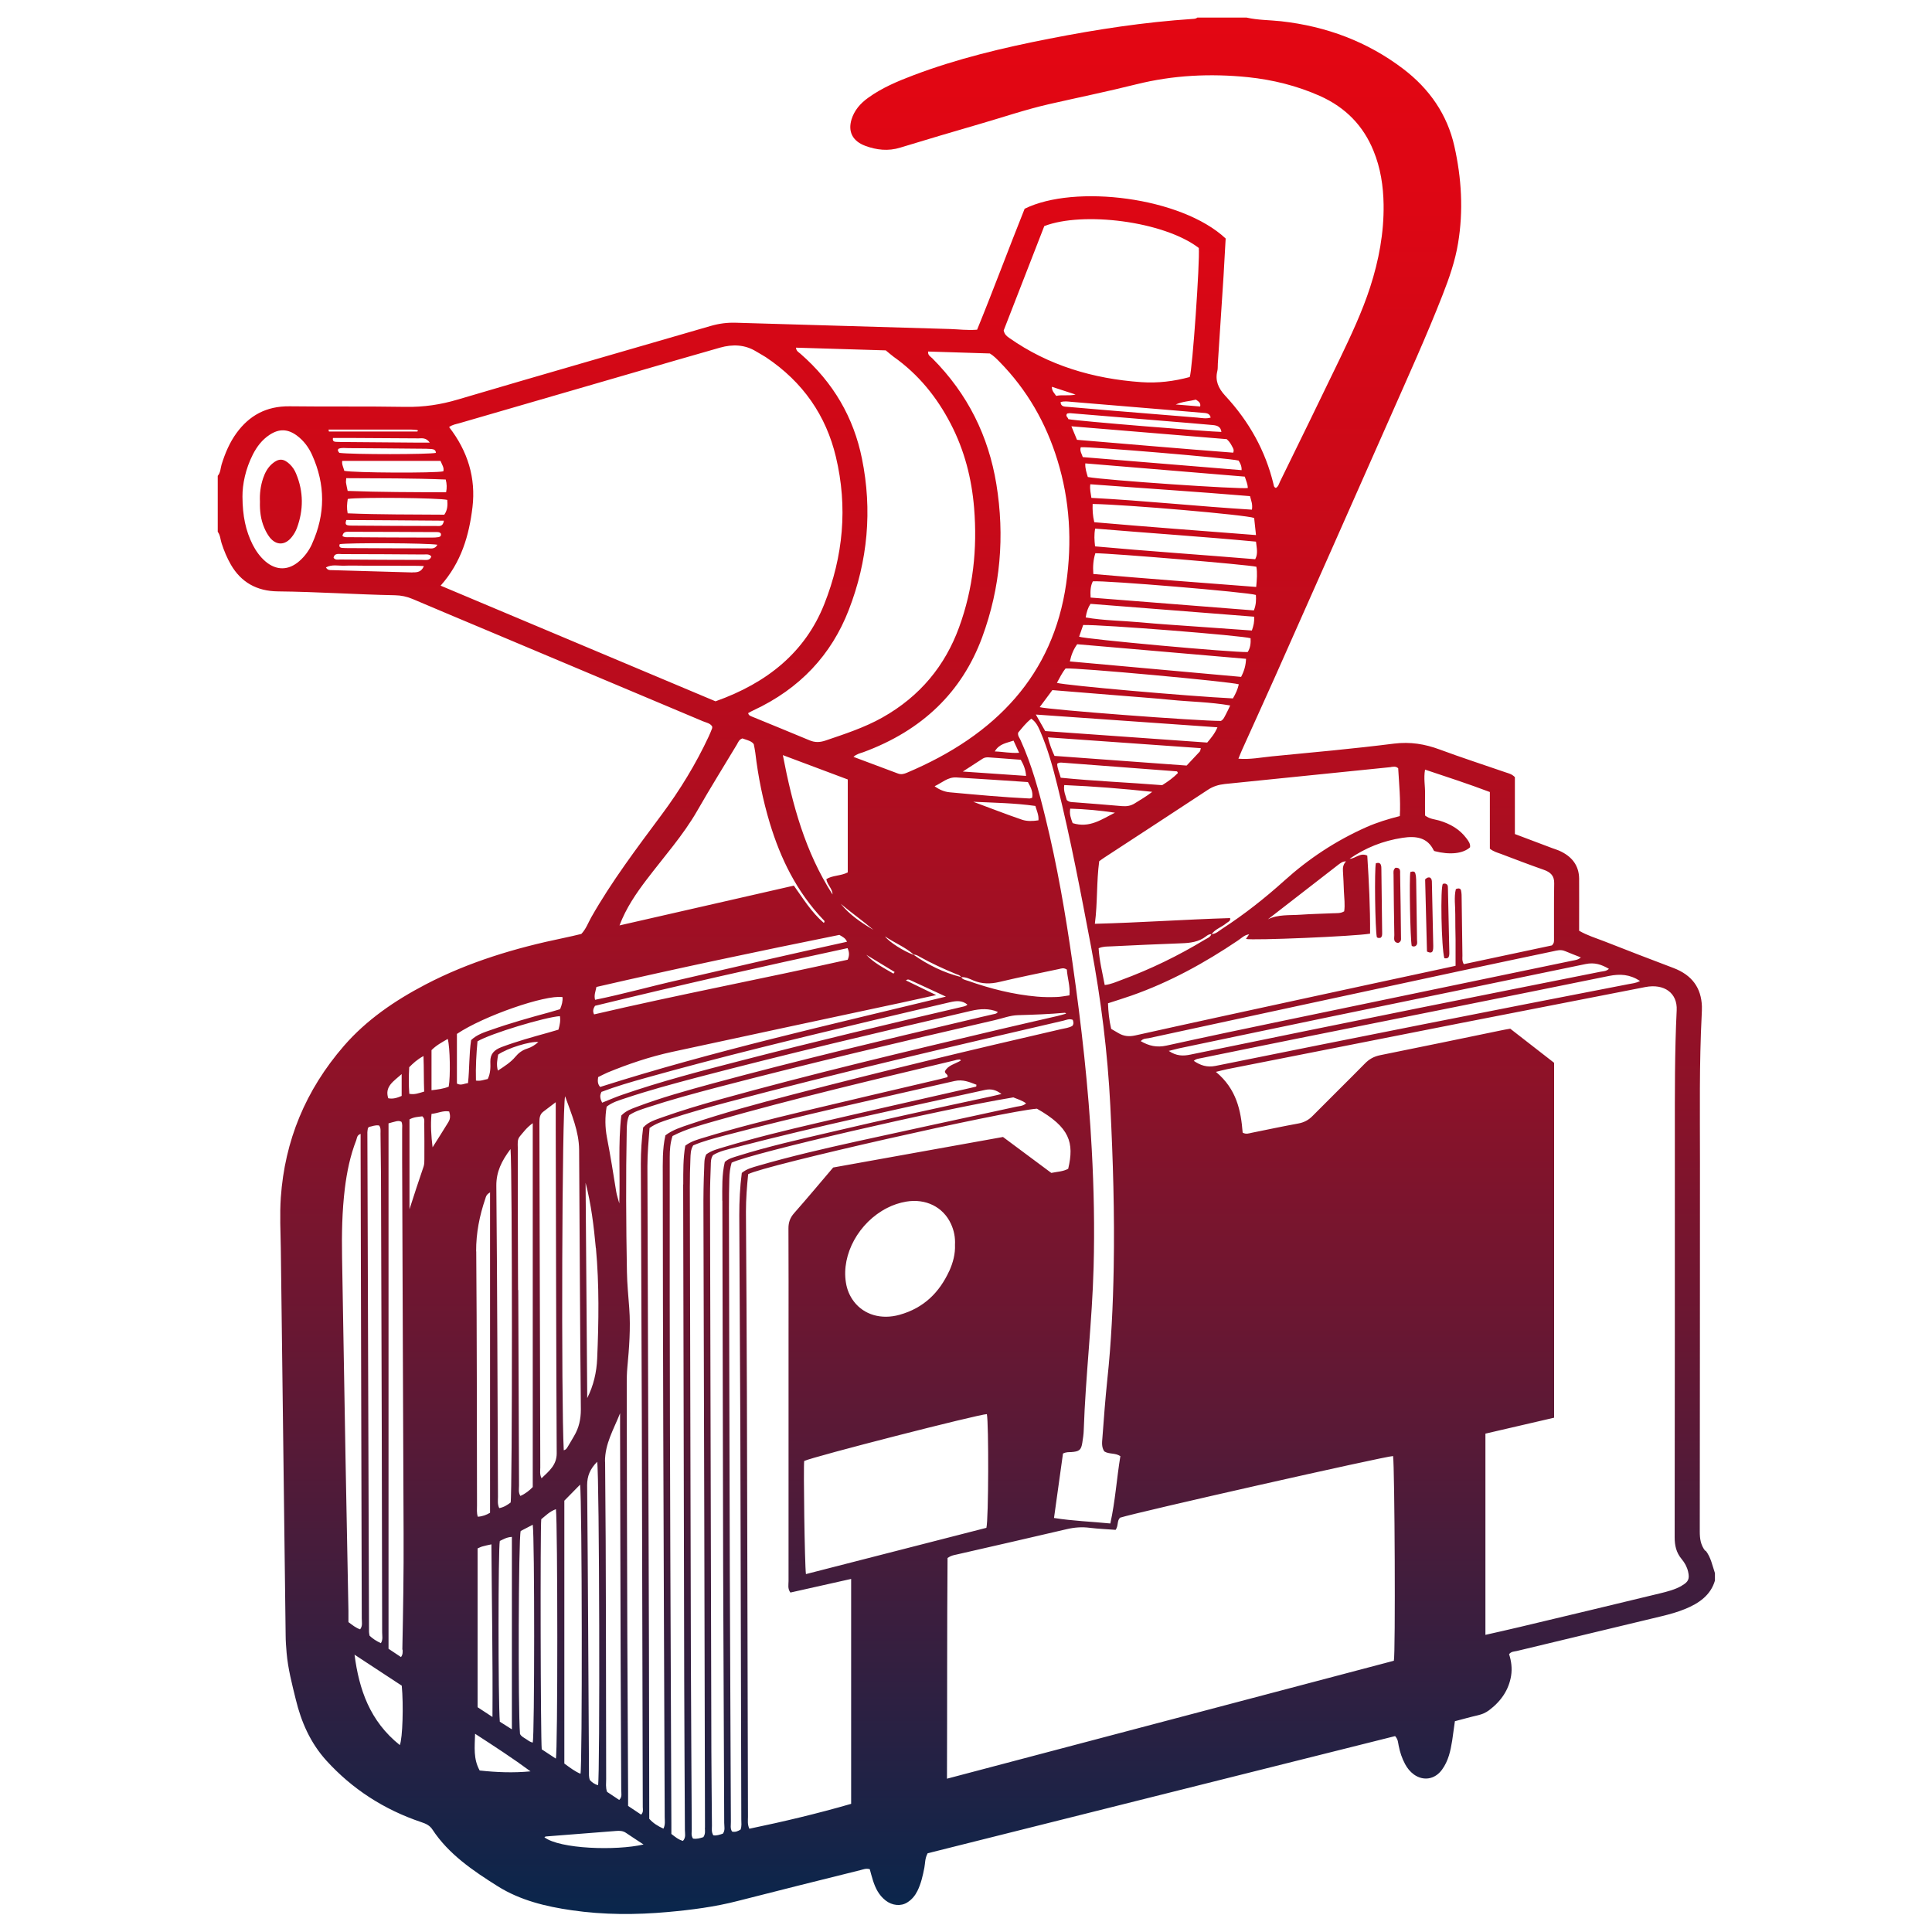 <?xml version="1.0" encoding="UTF-8"?><svg id="a" xmlns="http://www.w3.org/2000/svg" xmlns:xlink="http://www.w3.org/1999/xlink" viewBox="0 0 200 200"><defs><style>.c{fill:url(#b);}</style><linearGradient id="b" x1="100" y1="1.84" x2="100" y2="198.16" gradientTransform="matrix(1, 0, 0, 1, 0, 0)" gradientUnits="userSpaceOnUse"><stop offset="0" stop-color="#e30613"/><stop offset=".1" stop-color="#dd0614"/><stop offset=".24" stop-color="#cc0918"/><stop offset=".4" stop-color="#b10d1f"/><stop offset=".57" stop-color="#8b1229"/><stop offset=".74" stop-color="#5b1936"/><stop offset=".93" stop-color="#202245"/><stop offset="1" stop-color="#09264c"/></linearGradient></defs><path class="c" d="M29.99,48.05c-.64-.61-1.16-.61-1.82-.04-.47,.41-.74,.93-.93,1.49-.27,.8-.37,1.63-.33,2.42-.03,.96,.08,1.85,.44,2.7,.15,.36,.34,.71,.58,1.02,.68,.84,1.58,.82,2.26-.03,.23-.28,.41-.6,.54-.93,.7-1.89,.7-3.78-.08-5.65-.15-.37-.36-.69-.66-.98Zm146.53,112.49c-.48-.62-.56-1.27-.56-2,.02-12.76,.01-25.51,.02-38.27,0-5.08-.08-10.15,.18-15.23,.01-.29,.03-.58,.02-.87-.07-1.89-1-3.23-2.96-3.97-2.39-.9-4.76-1.82-7.13-2.75-.87-.34-1.78-.61-2.62-1.1,0-.37,0-.72,0-1.07,0-1.45,.01-2.89,0-4.34-.02-1.36-.76-2.31-2.09-2.89-.22-.1-.46-.16-.69-.25-1.27-.48-2.54-.96-3.87-1.46v-5.89c-.32-.33-.65-.39-.94-.49-2.28-.79-4.58-1.53-6.84-2.37-1.54-.57-3.04-.82-4.74-.61-4.21,.53-8.43,.91-12.66,1.32-1.11,.11-2.23,.34-3.44,.24,.14-.35,.26-.65,.39-.94,1.14-2.53,2.29-5.05,3.42-7.58,3.97-8.93,7.94-17.87,11.89-26.81,1.85-4.2,3.76-8.39,5.43-12.66,.69-1.76,1.31-3.54,1.61-5.38,.56-3.37,.36-6.74-.39-10.06-.73-3.22-2.54-5.9-5.33-8.01-3.66-2.77-7.87-4.37-12.6-4.9-1.19-.13-2.4-.11-3.57-.38h-5.1c-.14,.12-.32,.13-.5,.14-4.99,.33-9.91,1.08-14.79,2.04-4.82,.94-9.57,2.07-14.13,3.8-1.64,.62-3.24,1.3-4.64,2.31-.83,.59-1.45,1.31-1.74,2.25-.38,1.26,.09,2.24,1.43,2.74,1.17,.43,2.37,.57,3.62,.18,2.72-.83,5.44-1.64,8.17-2.43,2.39-.69,4.75-1.5,7.19-2.06,3.02-.69,6.06-1.31,9.06-2.06,3.81-.95,7.67-1.14,11.58-.74,2.58,.27,5.06,.89,7.41,1.93,2.72,1.21,4.53,3.13,5.57,5.68,.74,1.8,1.02,3.67,1.05,5.58,.04,2.91-.49,5.76-1.39,8.54-.83,2.56-1.99,5.02-3.16,7.46-2.04,4.24-4.11,8.46-6.18,12.69-.11,.23-.16,.49-.42,.64-.21-.07-.22-.25-.25-.4-.83-3.43-2.51-6.47-5-9.15-.71-.77-1.06-1.56-.81-2.56,.06-.25,.03-.51,.05-.77,.2-3.01,.4-6.03,.59-9.04,.08-1.31,.15-2.63,.22-3.9-4.59-4.3-15.64-5.64-20.81-3.08-1.66,4.14-3.22,8.36-4.92,12.52-1.01,.08-1.89-.04-2.77-.07-7.4-.21-14.8-.43-22.19-.65-.9-.03-1.75,.08-2.61,.33-8.73,2.54-17.47,5.04-26.19,7.62-1.78,.53-3.53,.79-5.4,.76-4-.07-8-.01-12.01-.06-2.44-.03-4.19,.98-5.49,2.76-.73,1-1.19,2.11-1.55,3.26-.12,.4-.1,.83-.4,1.18v5.79c.27,.36,.27,.79,.4,1.19,.25,.77,.56,1.52,.97,2.23,1.04,1.78,2.64,2.73,4.87,2.75,4.04,.04,8.07,.32,12.1,.4,.65,.01,1.25,.14,1.84,.39,2.56,1.09,5.14,2.17,7.71,3.25,7.45,3.13,14.9,6.27,22.35,9.41,.34,.14,.76,.2,.95,.55,0,.08,0,.15-.02,.2-.11,.27-.21,.54-.34,.81-1.33,2.85-2.97,5.54-4.88,8.11-2.57,3.46-5.18,6.91-7.29,10.63-.32,.57-.53,1.19-1.02,1.71-.61,.14-1.22,.3-1.84,.42-4.99,1.03-9.82,2.48-14.28,4.81-3.22,1.68-6.14,3.69-8.45,6.35-4,4.61-6.13,9.85-6.54,15.7-.12,1.77-.03,3.53,0,5.3,.17,13.34,.33,26.67,.5,40.01,0,.61,.05,1.22,.1,1.83,.14,1.64,.56,3.24,.95,4.83,.56,2.31,1.5,4.49,3.18,6.34,2.65,2.91,5.92,5.05,9.82,6.36,.49,.16,.88,.35,1.15,.77,1.66,2.53,4.18,4.25,6.78,5.88,2.29,1.43,4.92,2.08,7.64,2.47,3.31,.48,6.63,.48,9.96,.18,2.43-.22,4.85-.53,7.21-1.14,4.22-1.08,8.46-2.14,12.69-3.19,.3-.07,.59-.22,.99-.1,.1,.37,.2,.77,.33,1.17,.25,.78,.6,1.51,1.3,2.06,.68,.54,1.59,.63,2.25,.21,.48-.3,.81-.71,1.05-1.19,.38-.77,.56-1.59,.72-2.41,.09-.47,.05-.96,.34-1.49,16.11-4.04,32.27-8.09,48.39-12.13,.32,.35,.3,.68,.37,.99,.13,.67,.34,1.31,.67,1.92,.22,.41,.51,.77,.9,1.06,.99,.71,2.18,.52,2.92-.5,.66-.91,.88-1.95,1.05-3.01,.1-.66,.19-1.32,.28-2,.84-.22,1.61-.44,2.4-.62,.42-.1,.79-.26,1.13-.51,1.25-.94,2.05-2.11,2.29-3.58,.12-.77,.02-1.52-.21-2.23,.23-.29,.53-.27,.8-.33,5-1.2,9.99-2.4,14.99-3.6,.82-.2,1.63-.42,2.41-.74,1.48-.6,2.67-1.45,3.11-2.95v-.77c-.27-.79-.42-1.64-.96-2.33ZM41.58,111.19v2.26c-.48,.21-.92,.34-1.39,.24-.39-1.22,.55-1.75,1.39-2.5Zm-3.51,5.63s.03-.06,.05-.08c.02-.03,.05-.05,.08-.08,.33-.06,.65-.22,1.04-.15,.2,.25,.15,.55,.15,.83,.02,1.45,.04,2.89,.05,4.34,.03,8.83,.05,17.66,.08,26.5,.02,6.94,.03,13.87,.04,20.81,0,.36,.1,.74-.13,1.11-.48-.22-.84-.46-1.17-.77-.02-.13-.06-.26-.06-.38-.06-17.25-.12-34.49-.17-51.74,0-.13,.03-.25,.05-.38Zm-2,49.94c-.1-5.24-.2-10.47-.3-15.71-.12-6.97-.24-13.95-.36-20.92-.04-2.38,0-4.75,.29-7.12,.21-1.69,.55-3.37,1.18-4.98,.08-.22,.06-.52,.45-.65,0,.49,0,.93,0,1.38,.02,9.67,.04,19.35,.07,29.02,.02,6.59,.04,13.18,.05,19.77,0,.36,.11,.75-.17,1.12-.45-.16-.77-.42-1.21-.75,0-.39,0-.77,0-1.16Zm5.32,13.89c-3.11-2.48-4.22-5.76-4.69-9.36,1.65,1.08,3.29,2.16,4.89,3.21,.19,2,.09,5.42-.2,6.15Zm.29-9.88c0,.24,.04,.49-.17,.77l-1.29-.86v-54.39c.25-.07,.51-.15,.78-.21,.17-.04,.35-.06,.55,.04,.13,.24,.08,.54,.08,.82,0,1.06,0,2.12,0,3.18,.05,12.87,.09,25.75,.15,38.62,.02,4.02-.05,8.03-.13,12.04Zm.67-60.28c.41-.41,.81-.8,1.49-1.17,.05,1.32,.02,2.51,.07,3.68-.56,.16-.98,.34-1.54,.23-.07-.9-.06-1.82-.01-2.74Zm1.5,10.27c-.51,1.47-.98,2.94-1.46,4.42v-9.3c.46-.26,.92-.26,1.33-.32,.28,.26,.19,.53,.2,.78,.01,1.22,.02,2.44,.01,3.66,0,.25,0,.52-.08,.76Zm.82-12.05c.48-.49,1.07-.81,1.68-1.16,.24,.85,.29,3.91,.1,4.94-.53,.22-1.11,.29-1.78,.37v-4.14Zm1.77,7.41c-.54,.89-1.11,1.77-1.66,2.65-.14-1.16-.22-2.29-.11-3.46,.68-.07,1.21-.37,1.83-.25,.11,.37,.14,.73-.06,1.05Zm123.33-14.57c-.43,.24-.83,.25-1.2,.33-14.26,2.76-28.5,5.58-42.73,8.46-.89,.18-1.57-.05-2.26-.52,.25-.23,.54-.23,.8-.29,3.24-.67,6.49-1.32,9.74-1.98,10.82-2.17,21.64-4.32,32.44-6.52,1.15-.23,2.15-.17,3.2,.51Zm-3.22-1.25c-.28,.25-.58,.24-.85,.29-6.29,1.26-12.57,2.5-18.86,3.77-7.87,1.59-15.74,3.19-23.6,4.81-.76,.16-1.46,.16-2.25-.38,.43-.11,.73-.19,1.04-.26,5.17-1.08,10.34-2.17,15.51-3.24,8.86-1.83,17.73-3.64,26.59-5.49,.95-.2,1.66,.05,2.42,.49Zm-4.53-1.84c.51,.22,1.03,.41,1.63,.65-.32,.28-.62,.28-.89,.34-9.87,2.05-19.74,4.1-29.6,6.15-4.14,.86-8.28,1.73-12.41,2.64-1,.22-1.82,.03-2.66-.46,.26-.3,.57-.26,.83-.31,10.85-2.35,21.69-4.69,32.54-7.02,3.1-.67,6.2-1.31,9.31-1.97,.41-.09,.81-.21,1.24-.02Zm-13.59-10.42s.05,.04,.08,.07c1.58,.41,2.95,.26,3.67-.4,.05-.38-.18-.67-.4-.96-.69-.91-1.65-1.47-2.8-1.81-.46-.13-.98-.15-1.46-.52,0-.73-.01-1.5,0-2.26,.02-.79-.16-1.58,0-2.49,2.28,.76,4.49,1.48,6.71,2.32v5.87c.39,.3,.77,.4,1.13,.53,1.47,.56,2.94,1.12,4.42,1.64,.76,.26,1.13,.65,1.11,1.43-.04,1.93-.01,3.86-.02,5.78,0,.19,.03,.39-.22,.63-2.98,.63-6.06,1.29-9.12,1.94-.2-.36-.14-.62-.14-.87-.03-1.96-.05-3.92-.08-5.88,0-.29,0-.58-.06-.86-.04-.23-.24-.29-.54-.16-.21,.85-.05,1.75-.06,2.63-.01,.87,.02,1.73,.03,2.6,0,.89,0,1.78,0,2.71-.31,.07-.68,.15-1.06,.23-4.96,1.07-9.92,2.13-14.87,3.21-5.75,1.25-11.5,2.49-17.24,3.77-.64,.14-1.18,.08-1.71-.23-.27-.15-.53-.31-.77-.45-.21-.89-.3-1.75-.33-2.65,.83-.27,1.63-.52,2.41-.79,3.99-1.4,7.61-3.4,11.04-5.71,.36-.24,.67-.58,1.16-.64l-.33,.48c.7,.17,11.28-.27,12.85-.55,.02-2.68-.12-5.39-.29-8.08-.75-.34-1.22,.32-1.83,.33,1.63-1.13,3.44-1.86,5.48-2.17,1.43-.22,2.61-.02,3.24,1.33Zm-35.41,30.98c-.34-6.48-1.08-12.94-2-19.38-.72-5.03-1.58-10.05-2.8-15-.67-2.73-1.4-5.44-2.58-8.04-.1-.23-.31-.44-.24-.76,.4-.47,.79-1,1.36-1.44,.52,.36,.72,.85,.93,1.32,.79,1.83,1.31,3.73,1.78,5.64,1.37,5.52,2.42,11.09,3.48,16.66,1.03,5.46,1.71,10.94,1.99,16.46,.28,5.59,.45,11.17,.35,16.77-.07,3.86-.25,7.71-.66,11.55-.21,2.01-.36,4.03-.51,6.05-.04,.47-.1,.97,.2,1.4,.48,.31,1.13,.13,1.66,.49-.38,2.29-.52,4.62-1.04,6.97-2-.2-3.89-.26-5.83-.57l.93-6.67c.34-.17,.6-.14,.84-.15,.85-.06,1.04-.21,1.16-.97,.07-.44,.14-.89,.15-1.34,.19-5.62,.87-11.22,1.02-16.84,.11-4.05,.03-8.1-.19-12.14Zm-50.39,32.3c-.02-1.86,.91-3.37,1.56-5.02,0,.41,0,.83,0,1.24,.02,8.19,.03,16.39,.06,24.58,.01,4.4,.05,8.8,.06,13.2,0,.33,.12,.69-.21,1.01l-1.26-.84c-.16-.47-.09-.89-.09-1.31-.03-10.96,0-21.91-.11-32.87Zm-1.85,2.43c0-.94,.29-1.67,1.04-2.43,.23,1.37,.3,32.67,.09,33.48-.36-.09-.62-.29-.84-.52-.14-.33-.09-.65-.1-.97-.06-9.86-.1-19.71-.19-29.57Zm25.4-61.16c-2.83-4.41-4.15-9.27-5.14-14.42l6.72,2.52v9.62c-.73,.38-1.58,.29-2.22,.7,.1,.59,.64,.99,.64,1.57Zm4.24,3.67c-1.28-.75-2.48-1.57-3.39-2.7,1.1,.93,2.29,1.76,3.39,2.7Zm2.19,4.37l-.12,.16c-.99-.58-2.02-1.1-2.81-1.95l2.93,1.78Zm13.06-21.98c.31,.54,.5,1.03,.55,1.67-2.15-.15-4.24-.29-6.55-.45,.8-.52,1.43-.93,2.05-1.33,.18-.12,.39-.15,.6-.14,1.12,.08,2.24,.17,3.35,.25Zm-2.69-.86c.45-.8,1.22-.87,1.94-1.12l.58,1.26c-.93,.06-1.69-.12-2.52-.14Zm3.43,3.17c.31,.55,.55,1.06,.44,1.63-.14,.04-.21,.07-.27,.07-2.76-.13-5.5-.39-8.25-.64-.55-.05-1.08-.26-1.58-.63,.77-.36,1.37-.96,2.25-.91,2.47,.14,4.94,.32,7.41,.48Zm.77,2.47c.15,.52,.37,.96,.32,1.49-.59,.09-1.18,.11-1.69-.06-1.7-.58-3.37-1.24-5.06-1.86,2.17,.1,4.31,.13,6.42,.43Zm-8.19,17.41c.17,.07,.4,.1,.48,.3-1.8-.46-3.41-1.26-4.88-2.29-1.06-.39-2.51-1.3-2.98-1.92,.97,.67,2.11,1.11,2.99,1.9,.23-.02,.4,.1,.58,.2,1.22,.68,2.5,1.27,3.81,1.81Zm-5.96,3.02c1.24-.27,2.47-.54,3.88-.85l-3.13-1.52c.21-.16,.34-.07,.46-.02,1.19,.55,2.38,1.09,3.68,1.7-12.09,2.94-24.1,5.63-35.79,9.35-.27-.3-.27-.61-.21-1.02,.35-.17,.65-.33,.97-.47,2.16-.89,4.38-1.64,6.69-2.14,7.81-1.69,15.62-3.36,23.44-5.03Zm-30.79,9.18c1.52-.58,3.1-1.04,4.69-1.48,7.77-2.18,15.63-4.07,23.5-5.95,2.63-.63,5.27-1.24,7.91-1.86,.65-.15,1.26-.21,1.81,.25-.16,.15-.34,.18-.51,.22-7.67,1.78-15.33,3.61-22.95,5.58-4.15,1.07-8.3,2.15-12.33,3.55-.68,.23-1.33,.53-2.03,.8-.07-.18-.14-.3-.16-.42-.04-.19-.07-.38,.09-.69Zm2.08,2.42c-.35,2.92-.11,5.94-.21,9.12-.14-.51-.26-.85-.32-1.22-.3-1.87-.6-3.75-.96-5.61-.2-1.06-.21-2.1-.03-3.19,.62-.48,1.31-.66,1.96-.88,2.39-.8,4.83-1.46,7.28-2.11,9.45-2.48,18.97-4.71,28.49-6.93,.96-.22,1.86-.27,2.76,.11-.11,.21-.34,.21-.54,.26-.86,.2-1.71,.39-2.57,.6-8.83,2.08-17.66,4.18-26.41,6.55-2.68,.73-5.35,1.47-7.93,2.45-.52,.2-1.05,.38-1.52,.87Zm35.87-13.93c-.25-.09-.54-.12-.68-.37,.48-.04,.88,.18,1.28,.35,.88,.36,1.74,.36,2.67,.14,2.05-.49,4.12-.9,6.18-1.34,.23-.05,.47-.16,.8,.06,.05,.84,.36,1.72,.27,2.67-.51,.07-.93,.16-1.34,.17-.67,.02-1.34,.02-2.01-.04-2.48-.22-4.85-.82-7.16-1.64Zm25.84-26.24c-.27,.64-.63,1.07-1.06,1.58-5.57-.4-11.17-.79-16.77-1.19l-.97-1.71c6.33,.45,12.53,.88,18.8,1.32Zm-18.4-2.09l1.31-1.76c2.1,.17,4.14,.34,6.17,.5,2.04,.17,4.08,.31,6.12,.51,2.01,.2,4.05,.22,6.12,.58-.18,.38-.3,.64-.44,.9-.14,.25-.23,.54-.52,.7-2.36,.01-17.9-1.16-18.77-1.43Zm3.55,9.85c-.24-.02-.5,0-.75-.23-.1-.43-.36-.9-.26-1.55,3.05,.13,6.07,.37,9.11,.7-.59,.46-1.21,.82-1.82,1.2-.4,.25-.82,.32-1.3,.28-1.65-.15-3.31-.27-4.97-.4Zm4.24,1.08c-1.36,.67-2.62,1.63-4.38,1.08-.17-.47-.36-.94-.25-1.5,1.59,.05,3.1,.19,4.63,.42Zm-5.61-3.61c-.15-.57-.37-1-.37-1.46,.24-.17,.46-.11,.66-.1,3.91,.29,7.82,.59,11.72,.89,.02,0,.05,.04,.07,.06,.02,.03,.02,.06,.04,.12-.46,.47-1,.86-1.62,1.25-3.49-.28-7.01-.42-10.5-.77Zm-.65-2.27c-.3-.66-.51-1.22-.68-1.92,5.33,.38,10.56,.75,15.83,1.12-.05,.18-.05,.28-.11,.35-.43,.47-.87,.92-1.36,1.45-4.56-.33-9.13-.67-13.68-1Zm4.57,19.91c.48-.2,.87-.17,1.25-.19,2.43-.12,4.87-.23,7.3-.32,.94-.03,1.82-.14,2.57-.72,.15-.12,.32-.24,.55-.22-.1,.31-.42,.41-.67,.56-2.74,1.66-5.63,3.07-8.68,4.19-.52,.19-1.02,.43-1.69,.51-.24-1.29-.56-2.54-.63-3.8Zm25.29-8.01c.05,.7,.07,1.4,.1,2.11,.03,.7,.13,1.4,.03,2.08-.37,.23-.77,.18-1.15,.2-1.12,.05-2.25,.07-3.37,.15-1.14,.08-2.32-.05-3.38,.48,2.42-1.88,4.84-3.76,7.26-5.63,.24-.18,.48-.39,.83-.37-.27,.28-.35,.61-.32,.98Zm4.97-10.75c.23-.02,.49-.11,.75,.13,.09,1.61,.26,3.26,.17,4.95-1.23,.31-2.36,.66-3.45,1.14-3.18,1.41-6,3.28-8.5,5.54-2.01,1.81-4.15,3.5-6.46,5-.33,.21-.62,.52-1.07,.54,.37-.53,1.04-.72,1.52-1.13,.16-.14,.46-.2,.39-.53-4.65,.14-9.29,.47-14,.59,.29-2.22,.16-4.35,.45-6.48,.18-.13,.37-.27,.57-.4,3.56-2.33,7.13-4.65,10.68-6.99,.54-.36,1.11-.53,1.75-.6,5.73-.58,11.47-1.17,17.2-1.75Zm-16.35-7.1c-4.78-.24-17.28-1.34-18.23-1.61,.29-.52,.53-1.04,.9-1.49,1.1-.1,17.07,1.36,17.93,1.64-.11,.5-.32,.97-.61,1.46Zm.84-2.23c-5.92-.53-11.79-1.06-17.73-1.6,.15-.7,.38-1.25,.76-1.78,5.84,.5,11.64,1,17.48,1.51-.03,.69-.18,1.23-.51,1.87Zm.68-2.57c-1.62,.05-16.77-1.33-17.45-1.59l.42-1.21c2.04-.05,16.55,1.1,17.33,1.37,.03,.5-.02,1-.3,1.43Zm.43-2.23c-1.97-.14-3.87-.28-5.77-.41-1.94-.14-3.88-.26-5.81-.44-1.87-.17-3.77-.18-5.62-.5q.13-.87,.5-1.41c5.61,.44,11.27,.88,16.94,1.33,.03,.53-.06,.93-.24,1.44Zm.21-2.08c-5.63-.44-11.24-.88-16.9-1.33-.04-.66-.02-1.19,.23-1.68,1.22-.12,16.16,1.13,16.88,1.41,.03,.5,.03,1-.21,1.6Zm.24-2.43c-5.69-.44-11.27-.85-16.86-1.34-.06-.81,0-1.49,.21-2.15,1.78,.01,15.76,1.18,16.67,1.4,.11,.64,.05,1.3-.02,2.1Zm-.1-2.87c-5.55-.46-11.08-.83-16.58-1.33-.07-.65-.11-1.19,.01-1.84,5.61,.47,11.14,.83,16.65,1.35,.07,.68,.23,1.24-.08,1.82Zm.08-2.5c-5.68-.44-11.21-.85-16.74-1.33-.17-.7-.19-1.3-.17-1.89,3.56,.06,15.91,1.13,16.72,1.45l.19,1.77Zm-.43-2.63c-5.57-.34-11.06-.93-16.61-1.22-.05-.43-.19-.88-.11-1.41,5.55,.42,11.04,.77,16.53,1.23,.12,.48,.29,.83,.2,1.4Zm-.41-2.24c-.85,.14-14.7-.8-16.57-1.14-.13-.46-.29-.88-.26-1.41,5.53,.46,11,.91,16.51,1.37,.14,.45,.31,.79,.31,1.18Zm-.65-1.85c-5.49-.45-10.97-.9-16.44-1.35-.11-.34-.34-.65-.21-1.02,.95-.09,15.46,1.13,16.34,1.38,.16,.27,.33,.55,.31,.99Zm-1.55-3.22c.35,.31,.47,.58,.61,.84,.07,.14,.18,.28,.07,.57-5.37-.41-10.77-.88-16.17-1.33l-.58-1.4c5.53,.46,10.86,.9,16.07,1.33Zm-.54-.74c-1.04,0-14.91-1.12-15.85-1.32-.01-.18-.34-.3-.12-.58,.09-.01,.19-.04,.29-.04,4.12,.34,8.24,.68,12.35,1.02,.81,.07,1.62,.14,2.43,.21,.45,.04,.83,.16,.9,.71Zm-1.12-1.48c-.46,.14-.92,.04-1.37,0-3.09-.25-6.19-.51-9.28-.76-1.37-.11-2.74-.23-4.11-.35-.34-.03-.74,.01-.77-.49,.37-.13,.76-.06,1.14-.03,3.16,.26,6.33,.52,9.49,.79,1.34,.11,2.67,.22,4.01,.34,.38,.03,.8,.01,.9,.5Zm-15.98-2.24c-.18-.28-.46-.5-.45-.95l2.45,.8c-.69,.17-1.35,0-2,.14Zm14.9,1.09c-.79-.07-1.58-.13-2.53-.21,.75-.32,1.42-.33,2.09-.5,.3,.2,.52,.35,.44,.71Zm-16.12-18.68c3.96-1.53,12.33-.52,15.98,2.27,.12,1.41-.66,12.61-.94,13.36-1.62,.44-3.3,.65-5.01,.53-5.02-.35-9.63-1.74-13.65-4.56-.25-.17-.51-.36-.6-.79,1.39-3.56,2.81-7.22,4.21-10.82Zm-12.05,12.99l6.4,.2c.42,.26,.69,.55,.98,.84,2.91,2.96,4.84,6.39,6.01,10.19,1.3,4.2,1.53,8.48,.91,12.8-1.35,9.4-7.22,15.66-16.48,19.57-.3,.13-.59,.21-.92,.09-1.53-.57-3.06-1.15-4.62-1.73,.33-.3,.69-.37,1.01-.48,6.11-2.25,10.22-6.23,12.31-11.89,1.91-5.18,2.35-10.49,1.47-15.88-.81-4.92-2.93-9.3-6.63-13.01-.18-.18-.47-.31-.43-.67Zm-4.39-.13c.34,.27,.56,.48,.81,.66,2.63,1.86,4.51,4.23,5.92,6.94,1.44,2.77,2.18,5.69,2.43,8.73,.34,4.21-.09,8.34-1.56,12.36-1.44,3.94-4.01,7.12-7.94,9.33-1.85,1.04-3.88,1.7-5.91,2.39-.58,.19-1.07,.2-1.62-.03-1.96-.82-3.93-1.62-5.9-2.43-.18-.08-.41-.12-.46-.39,.17-.09,.34-.2,.53-.28,4.84-2.25,8.09-5.77,9.88-10.39,1.98-5.1,2.45-10.35,1.37-15.67-.85-4.22-2.94-7.88-6.38-10.87-.17-.15-.42-.25-.45-.62l9.28,.28Zm-45.67,17.02c-3.34-.03-6.67,0-10.02-.14-.11-.55-.07-.99,.01-1.49,1.17-.2,9.56-.11,10.3,.1,.04,.5,.05,1.01-.3,1.52Zm-.06,.63c-.1,.64-.48,.54-.77,.54-2.89,0-5.79-.02-8.68-.04-.18,0-.36,0-.53-.04-.2-.05-.24-.2-.12-.54,3.3,.03,6.66,.03,10.09,.07Zm.24-2.95c-3.38-.01-6.78-.01-10.2-.14-.07-.34-.13-.59-.17-.84-.02-.12,.01-.24,.02-.48,3.47,.02,6.9,0,10.3,.14q.18,.67,.04,1.31Zm-.29-2.17c-.85,.2-9.29,.16-10.26-.05-.08-.34-.28-.68-.21-1.03h10.17c.17,.42,.4,.71,.29,1.09Zm-.78-1.91c-.7,.17-8.6,.18-9.99,0-.09-.12-.23-.24-.09-.42,.33-.14,.68-.07,1.03-.07,2.5,.01,5.01,.04,7.51,.06,.35,0,.71,0,1.06,.03,.27,.02,.48,.11,.48,.4Zm-.63-1.06c-.53,0-.88,0-1.22,0-2.43-.02-4.86-.04-7.3-.06-.39,0-.78,0-1.16-.02-.23,0-.41-.08-.34-.4,.72,0,1.45,0,2.18,0,2.22,.01,4.44,.02,6.66,.04,.36,0,.78-.11,1.18,.44Zm-1.92-1.35c.21,0,.42,.03,.63,.05,.02,0,.04,.04,.05,.06,.04,.12-.14,.03-.02,.09h-9.18l-.04-.2c2.85,0,5.71,0,8.56,0Zm-10.25,11.8c-.31,.69-.75,1.31-1.35,1.83-1.12,.97-2.37,.97-3.49,.02-.57-.49-.99-1.09-1.32-1.73-.73-1.45-1.05-2.99-1.06-4.98-.01-1.26,.31-2.86,1.08-4.37,.41-.8,.94-1.51,1.73-2.03,.98-.64,1.86-.62,2.81,.07,.73,.54,1.24,1.24,1.59,2.02,1.38,3.06,1.38,6.12,0,9.18Zm10.38,2.99c-2.78-.08-5.57-.16-8.35-.24-.2,0-.43,.02-.61-.28,.61-.34,1.28-.16,1.91-.18,.7-.03,1.41,0,2.12,0,.67,0,1.34,0,2.01,0,.71,0,1.41,0,2.12,.01,.64,0,1.29-.01,1.98,.03-.25,.61-.68,.66-1.17,.65Zm1.01-1.3c-2.83,0-5.67-.02-8.5-.04-.23,0-.5,.08-.68-.18,.1-.52,.56-.38,.91-.38,2.8,0,5.6,.02,8.4,.04,.26,0,.57-.08,.81,.2-.14,.47-.58,.36-.93,.36Zm.51-1.19c-2.72,0-5.44-.02-8.15-.03-.21,0-.42,0-.63-.02-.27-.02-.37-.15-.27-.39,.88-.15,9.04-.12,10.11,.06-.27,.51-.71,.37-1.06,.37Zm1.21-1.17c-.24,.04-.49,.05-.73,.05-2.86,0-5.71-.02-8.57-.04-.21,0-.43,.04-.68-.12,.08-.52,.49-.44,.82-.44,2.93,0,5.85,.02,8.78,.03,.2,0,.43-.03,.58,.14,.06,.18,0,.33-.2,.37Zm.18,5.03c2.16-2.43,2.95-5.22,3.3-8.12,.36-3.02-.48-5.8-2.42-8.3,.35-.25,.7-.3,1.03-.39,5.9-1.71,11.8-3.43,17.7-5.14,3.1-.9,6.2-1.81,9.31-2.69,1.3-.37,2.58-.33,3.76,.4,.32,.2,.66,.37,.98,.58,3.89,2.59,6.25,6.09,7.26,10.32,1.24,5.19,.77,10.29-1.21,15.27-1.97,4.95-5.88,8.13-11.25,10.04-9.43-3.97-18.89-7.95-28.45-11.97Zm21.35,30.4c1.78-2.35,3.77-4.57,5.23-7.12,1.32-2.31,2.73-4.57,4.1-6.85,.13-.22,.2-.49,.56-.62,.15,.05,.34,.11,.53,.18,.23,.09,.47,.16,.65,.42,.05,.26,.12,.57,.16,.89,.29,2.46,.78,4.89,1.5,7.28,1.11,3.66,2.76,7.07,5.52,9.98,.07,.08,.24,.16,.07,.35-1.29-1.11-2.14-2.52-3.1-3.86-6.08,1.39-12.06,2.75-18.05,4.12,.69-1.82,1.72-3.31,2.82-4.76Zm-5.22,11.14c8.42-1.94,16.81-3.71,25.15-5.39,.36,.21,.64,.34,.79,.71-2.93,.65-5.84,1.29-8.75,1.96-2.88,.65-5.75,1.34-8.63,1.99-2.9,.65-5.75,1.46-8.7,2.06-.13-.51,.06-.87,.14-1.33Zm-.14,1.95c8.64-2.11,17.37-4.09,26.14-5.97,.2,.45,.19,.79,.01,1.2-8.71,1.95-17.52,3.62-26.25,5.66-.15-.29-.12-.56,.1-.89Zm.09,25.08c.35,3.81,.29,7.63,.13,11.44-.06,1.4-.37,2.78-1.03,4.09-.06-7.43-.11-14.86-.17-22.29,.58,2.23,.85,4.49,1.06,6.76Zm-1.6,54.42c-.59-.25-1.07-.62-1.67-1.06v-27.21l1.63-1.66c.21,1.59,.24,29.26,.04,29.93Zm-1.6-70.16c.7,1.95,1.44,3.67,1.46,5.55,.06,8.96,.09,17.93,.18,26.89,0,1-.19,1.9-.71,2.77-.21,.34-.39,.69-.6,1.02-.11,.17-.19,.38-.46,.44-.27-4.96-.19-35.28,.14-36.67Zm-10.02-1.34c-.43,.04-.74,.29-1.17,.05v-5.14c2.72-1.84,9.16-4.08,10.93-3.81,.04,.42-.07,.82-.25,1.25-.36,.1-.72,.22-1.09,.32-2.03,.55-4.06,1.12-6.04,1.82-.72,.25-1.47,.48-2.08,1.06-.22,1.44-.16,2.94-.32,4.44Zm4.39,43.42c-.34,.25-.69,.49-1.18,.58-.2-.42-.13-.81-.13-1.18-.05-10.73-.07-21.47-.17-32.2-.01-1.42,.53-2.54,1.47-3.79,.19,2.1,.19,35.86,.01,36.59Zm.13,3.55v19.93l-1.25-.79c-.18-2.28-.17-17.97,0-18.71,.35-.16,.69-.39,1.24-.42Zm-3.7-29.55c-.01-1.9,.35-3.7,.96-5.48,.06-.19,.09-.4,.48-.62v33.16c-.37,.22-.77,.38-1.27,.41-.13-.41-.08-.79-.08-1.17-.02-8.77-.01-17.53-.08-26.3Zm.15,30.75c.18-.07,.33-.16,.49-.2,.26-.08,.54-.13,.94-.22,.04,5.94,.15,11.81,.11,17.87l-1.54-1.01v-16.43Zm1.32-50.38c.02,.59,.02,1.21-.27,1.79-.4,.07-.74,.24-1.22,.16-.04-1.42,.04-2.78,.16-4.06,1.32-.8,6.99-2.51,8.53-2.61,.08,.45,0,.88-.15,1.4-.39,.11-.73,.21-1.06,.31-1.62,.45-3.25,.9-4.82,1.49-.77,.29-1.19,.71-1.17,1.52Zm-1.11,73.36c-.66-1.19-.51-2.41-.47-3.79,2.05,1.33,3.93,2.55,5.74,3.89-1.79,.17-3.54,.1-5.27-.09Zm3.98-49.73c-.02-4.92-.03-9.83-.03-14.75,0-.41-.08-.84,.25-1.2,.35-.4,.64-.84,1.3-1.32v37.67c-.35,.36-.76,.69-1.28,.92-.23-.37-.14-.73-.14-1.08-.03-6.75-.06-13.49-.08-20.24Zm1.53,46.85c-.29-.05-.5-.23-.73-.38-.23-.15-.49-.27-.6-.52-.21-2.56-.16-20.23,.07-21l1.25-.65c.2,1.4,.19,21.82,0,22.55Zm-.58-71.84c-.52,.16-.91,.46-1.24,.86-.47,.56-1.1,.96-1.8,1.42-.18-.64-.05-1.16,.03-1.66,.96-.67,3.31-1.39,4.16-1.3-.34,.3-.7,.54-1.15,.68Zm1.27,12.51c0-1.64,0-3.28-.01-4.92,0-.4,.04-.78,.39-1.05,.4-.31,.8-.61,1.3-.99,0,1.06,0,1.98,0,2.9,.03,11.15,.04,22.3,.1,33.45,0,1.2-.77,1.82-1.57,2.58-.21-.42-.13-.78-.13-1.12-.03-10.28-.06-20.57-.08-30.85Zm.18,36.21c.45-.36,.87-.81,1.52-1.04,.18,1.63,.2,25.11-.01,25.82l-1.46-.96c-.12-1.06-.16-22.99-.05-23.82Zm.33,32.92c.05-.03,.1-.08,.15-.08,2.42-.19,4.85-.38,7.27-.57,.35-.03,.7-.02,1.01,.19,.59,.4,1.19,.79,1.83,1.21-2.85,.66-8.68,.47-10.27-.75Zm10.22-73.49c-.16,1.26-.24,2.51-.24,3.76,.03,8.74,.07,17.48,.1,26.22,.04,13.46,.07,26.93,.1,40.39,0,.24,.09,.51-.17,.78l-1.35-.9c0-.54,0-1.02,0-1.5-.03-5.37-.06-10.73-.08-16.1-.03-8.71-.05-17.41-.06-26.12,0-.55,.01-1.09,.06-1.64,.19-2.05,.35-4.1,.2-6.16-.09-1.25-.22-2.5-.24-3.75-.09-4.92-.12-9.83-.02-14.75,.01-.51,.04-1.02,.26-1.49,.58-.39,1.22-.58,1.85-.79,2.43-.8,4.91-1.47,7.39-2.12,9.49-2.48,19.05-4.72,28.62-6.93,.79-.18,1.57-.49,2.37-.51,1.63-.05,3.25-.1,4.87-.25,.03,0,.06,.04,.13,.09-.33,.09-.62,.18-.92,.25-1.99,.46-3.98,.91-5.97,1.38-9.73,2.3-19.45,4.61-29.06,7.28-1.96,.55-3.91,1.13-5.82,1.81-.71,.26-1.47,.47-1.99,1.04Zm2.3,.85c-.32,1.41-.27,2.83-.27,4.24,0,8.68,.03,17.35,.05,26.03,.04,13.43,.1,26.86,.15,40.29,0,.37,.08,.76-.13,1.19-.58-.26-1.06-.56-1.47-1.02,0-.34,0-.69,0-1.05-.01-5.53-.02-11.05-.03-16.58-.05-16.64-.1-33.29-.16-49.93,0-1.32,.12-2.63,.22-3.95,.67-.48,1.35-.68,2.01-.9,2-.66,4.02-1.23,6.06-1.77,11.52-3.06,23.14-5.74,34.77-8.44,.29-.07,.59-.23,.97-.09,.06,.19,.14,.4-.04,.63-.34,.2-.77,.25-1.18,.34-9.3,2.14-18.57,4.37-27.79,6.77-3.57,.93-7.14,1.89-10.62,3.07-.89,.3-1.8,.58-2.55,1.16Zm1.84,5.07c.03,17.16,.07,34.32,.11,51.48,.01,5.11,.05,10.22,.07,15.33,0,.37,.13,.77-.2,1.14-.47-.13-.8-.41-1.2-.72,0-.32,0-.68,0-1.03-.04-9.48-.08-18.96-.11-28.44-.03-8.61-.05-17.22-.06-25.84,0-4.92,0-9.83,0-14.75,0-.74,.05-1.47,.29-2.19,1.41-.74,2.95-1.13,4.46-1.57,8.17-2.33,16.47-4.28,24.75-6.26,.1-.02,.2-.07,.31-.07,.11,0,.26-.09,.32,.09-.58,.35-1.33,.48-1.64,1.11-.04,.26,.39,.32,.25,.61-.26,.07-.53,.14-.81,.21-4.73,1.11-9.46,2.21-14.18,3.34-3.42,.82-6.84,1.67-10.19,2.7-.66,.2-1.35,.38-1.95,.84-.23,1.32-.21,2.67-.21,4.01Zm2.25,66.57c0,.31,.08,.64-.16,.99-.32,.1-.67,.22-1.07,.15-.22-.32-.13-.65-.13-.96-.03-5.85-.07-11.69-.09-17.54-.04-16.32-.08-32.64-.11-48.96,0-.96,.02-1.93,.06-2.89,.02-.47,.01-.96,.29-1.41,1.03-.44,2.12-.72,3.21-1.01,7.89-2.08,15.87-3.83,23.83-5.65,.87-.2,1.55,.1,2.28,.38l-.02,.19c-.34,.08-.68,.17-1.02,.24-5.15,1.17-10.3,2.33-15.44,3.53-3.22,.75-6.44,1.53-9.6,2.48-.67,.2-1.35,.37-1.89,.77-.23,.46-.19,.92-.21,1.36-.07,1.51-.09,3.02-.08,4.53,.07,21.27,.11,42.54,.16,63.81Zm1.81-64.89c.02,12.69,.05,25.39,.08,38.08,.03,8.77,.08,17.54,.11,26.32,0,.37,.12,.77-.14,1.12-.34,.11-.66,.23-.99,.17-.21-.35-.14-.67-.14-.99-.02-2.57-.05-5.14-.06-7.71-.05-19.15-.09-38.3-.14-57.46,0-1.06,.04-2.12,.08-3.18,.01-.35-.01-.71,.23-1.07,.68-.42,1.52-.59,2.33-.8,8.54-2.22,17.19-4.05,25.83-5.95,.64-.14,1.15,0,1.7,.42-.43,.1-.77,.19-1.11,.26-5.51,1.18-11.02,2.38-16.5,3.67-3.25,.76-6.52,1.49-9.7,2.49-.46,.15-.95,.26-1.33,.62-.31,1.31-.26,2.67-.26,4.01Zm1.86,23.55c.04,13.5,.07,26.99,.1,40.49,0,.35,.06,.71-.08,1.06-.27,.16-.54,.29-.88,.2-.21-.33-.11-.69-.12-1.04-.04-8.52-.08-17.03-.11-25.55-.04-12.66-.06-25.32-.09-37.98,0-1,.01-1.99,.04-2.99,.01-.58,.08-1.15,.24-1.68,1.96-.97,21.61-5.52,29.16-6.76,.42,.18,.91,.31,1.32,.62-.34,.29-.68,.28-.98,.34-5.51,1.2-11.02,2.38-16.52,3.59-3.44,.76-6.87,1.55-10.24,2.53-.57,.17-1.16,.3-1.69,.74-.19,1.47-.26,2.91-.26,4.36,.04,7.36,.08,14.72,.11,22.08Zm11.48,38.88c-3.49,1.01-6.99,1.84-10.55,2.58-.21-.47-.14-.86-.14-1.23-.04-14.52-.07-29.05-.11-43.57-.02-6.36-.06-12.72-.1-19.08,0-1.32,.1-2.62,.23-3.88,1.64-.9,26.54-6.53,29.89-6.78,3.4,1.93,3.88,3.51,3.24,6.22-.52,.29-1.12,.3-1.75,.43-1.66-1.24-3.33-2.47-5-3.72-5.91,1.06-11.77,2.11-17.58,3.16-1.38,1.62-2.68,3.18-4.03,4.71-.43,.48-.6,.97-.6,1.58,.02,3.69,.01,7.39,.01,11.08,0,8.48,0,16.96,0,25.45,0,.37-.11,.77,.19,1.18,2.07-.46,4.14-.93,6.29-1.41v23.29Zm10.14-55.15c-1,2.17-2.59,3.82-5.15,4.53-1.88,.52-3.66,0-4.71-1.37-.45-.59-.72-1.25-.83-1.96-.48-2.94,1.34-6.24,4.26-7.73,.62-.32,1.28-.54,1.98-.66,2.03-.34,3.83,.56,4.63,2.3,.32,.69,.46,1.41,.42,2.17,.04,.94-.2,1.84-.59,2.71Zm-14.83,31.37c-.13-.94-.27-11.08-.18-11.71,.96-.46,18.15-4.86,18.91-4.85,.2,.96,.18,10.95-.05,11.77-6.17,1.58-12.39,3.18-18.68,4.79Zm60.86,8.97c-15.35,4.05-30.72,8.11-46.26,12.21,.03-7.73,0-15.32,.06-22.85,.36-.25,.63-.29,.91-.35,3.81-.87,7.62-1.74,11.42-2.63,.8-.19,1.59-.25,2.41-.14,.9,.11,1.81,.14,2.66,.21,.31-.45,.12-.94,.46-1.26,1.73-.56,27.5-6.38,28.26-6.38,.17,1.14,.26,20.53,.08,21.2Zm29.8-7.76c-.7,.4-1.49,.6-2.27,.79-4.82,1.17-9.65,2.32-14.47,3.47-1.16,.28-2.32,.53-3.58,.82v-20.83c2.36-.55,4.72-1.1,7.11-1.65v-36.74l-4.54-3.53c-.4,.07-.71,.12-1.02,.19-4.14,.85-8.28,1.72-12.43,2.55-.66,.13-1.15,.41-1.59,.86-1.79,1.82-3.62,3.61-5.42,5.43-.42,.43-.89,.68-1.51,.79-1.6,.29-3.18,.63-4.77,.95-.3,.06-.61,.19-.96-.01-.18-2.29-.63-4.51-2.77-6.29,.5-.12,.83-.21,1.17-.28,7.99-1.58,15.98-3.16,23.97-4.73,6.43-1.26,12.87-2.52,19.31-3.77,1.96-.38,3.34,.62,3.25,2.4-.21,4.3-.19,8.61-.19,12.91,0,13.88,0,27.76-.02,41.64,0,.83,.15,1.58,.72,2.26,.32,.38,.56,.82,.67,1.3,.17,.74,.05,1.06-.66,1.46Zm-29.75-67.35c0,.31-.14,.73,.39,.81,.36-.15,.3-.39,.3-.61-.02-2.18-.05-4.35-.09-6.53,0-.3,.07-.68-.48-.65-.27,.22-.2,.49-.2,.73,.02,2.08,.04,4.16,.08,6.24Zm5.66,2.18c.04-.19,.04-.38,.03-.57-.05-2.14-.09-4.28-.14-6.43,0-.16,0-.32-.09-.42-.16-.14-.29-.11-.43-.07-.28,.23-.16,6.66,.15,7.7,.29,.04,.44-.04,.47-.22Zm-7.08-1.91c.18-.15,.16-.35,.16-.54-.03-2.18-.05-4.36-.08-6.55,0-.16,0-.33-.06-.47-.06-.17-.22-.24-.51-.16-.16,.62-.08,6.8,.1,7.66,.11,.11,.25,.08,.39,.06Zm5.4,1.33c.05-.15,.05-.32,.05-.48-.04-2.18-.09-4.37-.14-6.55,0-.19,0-.39-.19-.53-.14-.04-.27-.05-.51,.18,.06,2.43,.12,4.98,.19,7.47,.34,.17,.53,.13,.61-.1Zm-1.77-.49c.21-.16,.15-.4,.14-.62-.03-2.08-.06-4.16-.09-6.24,0-.22-.03-.45-.09-.66-.05-.18-.22-.23-.51-.13-.13,.61-.01,6.98,.14,7.64,.12,.09,.25,.09,.4,.02Z"/></svg>